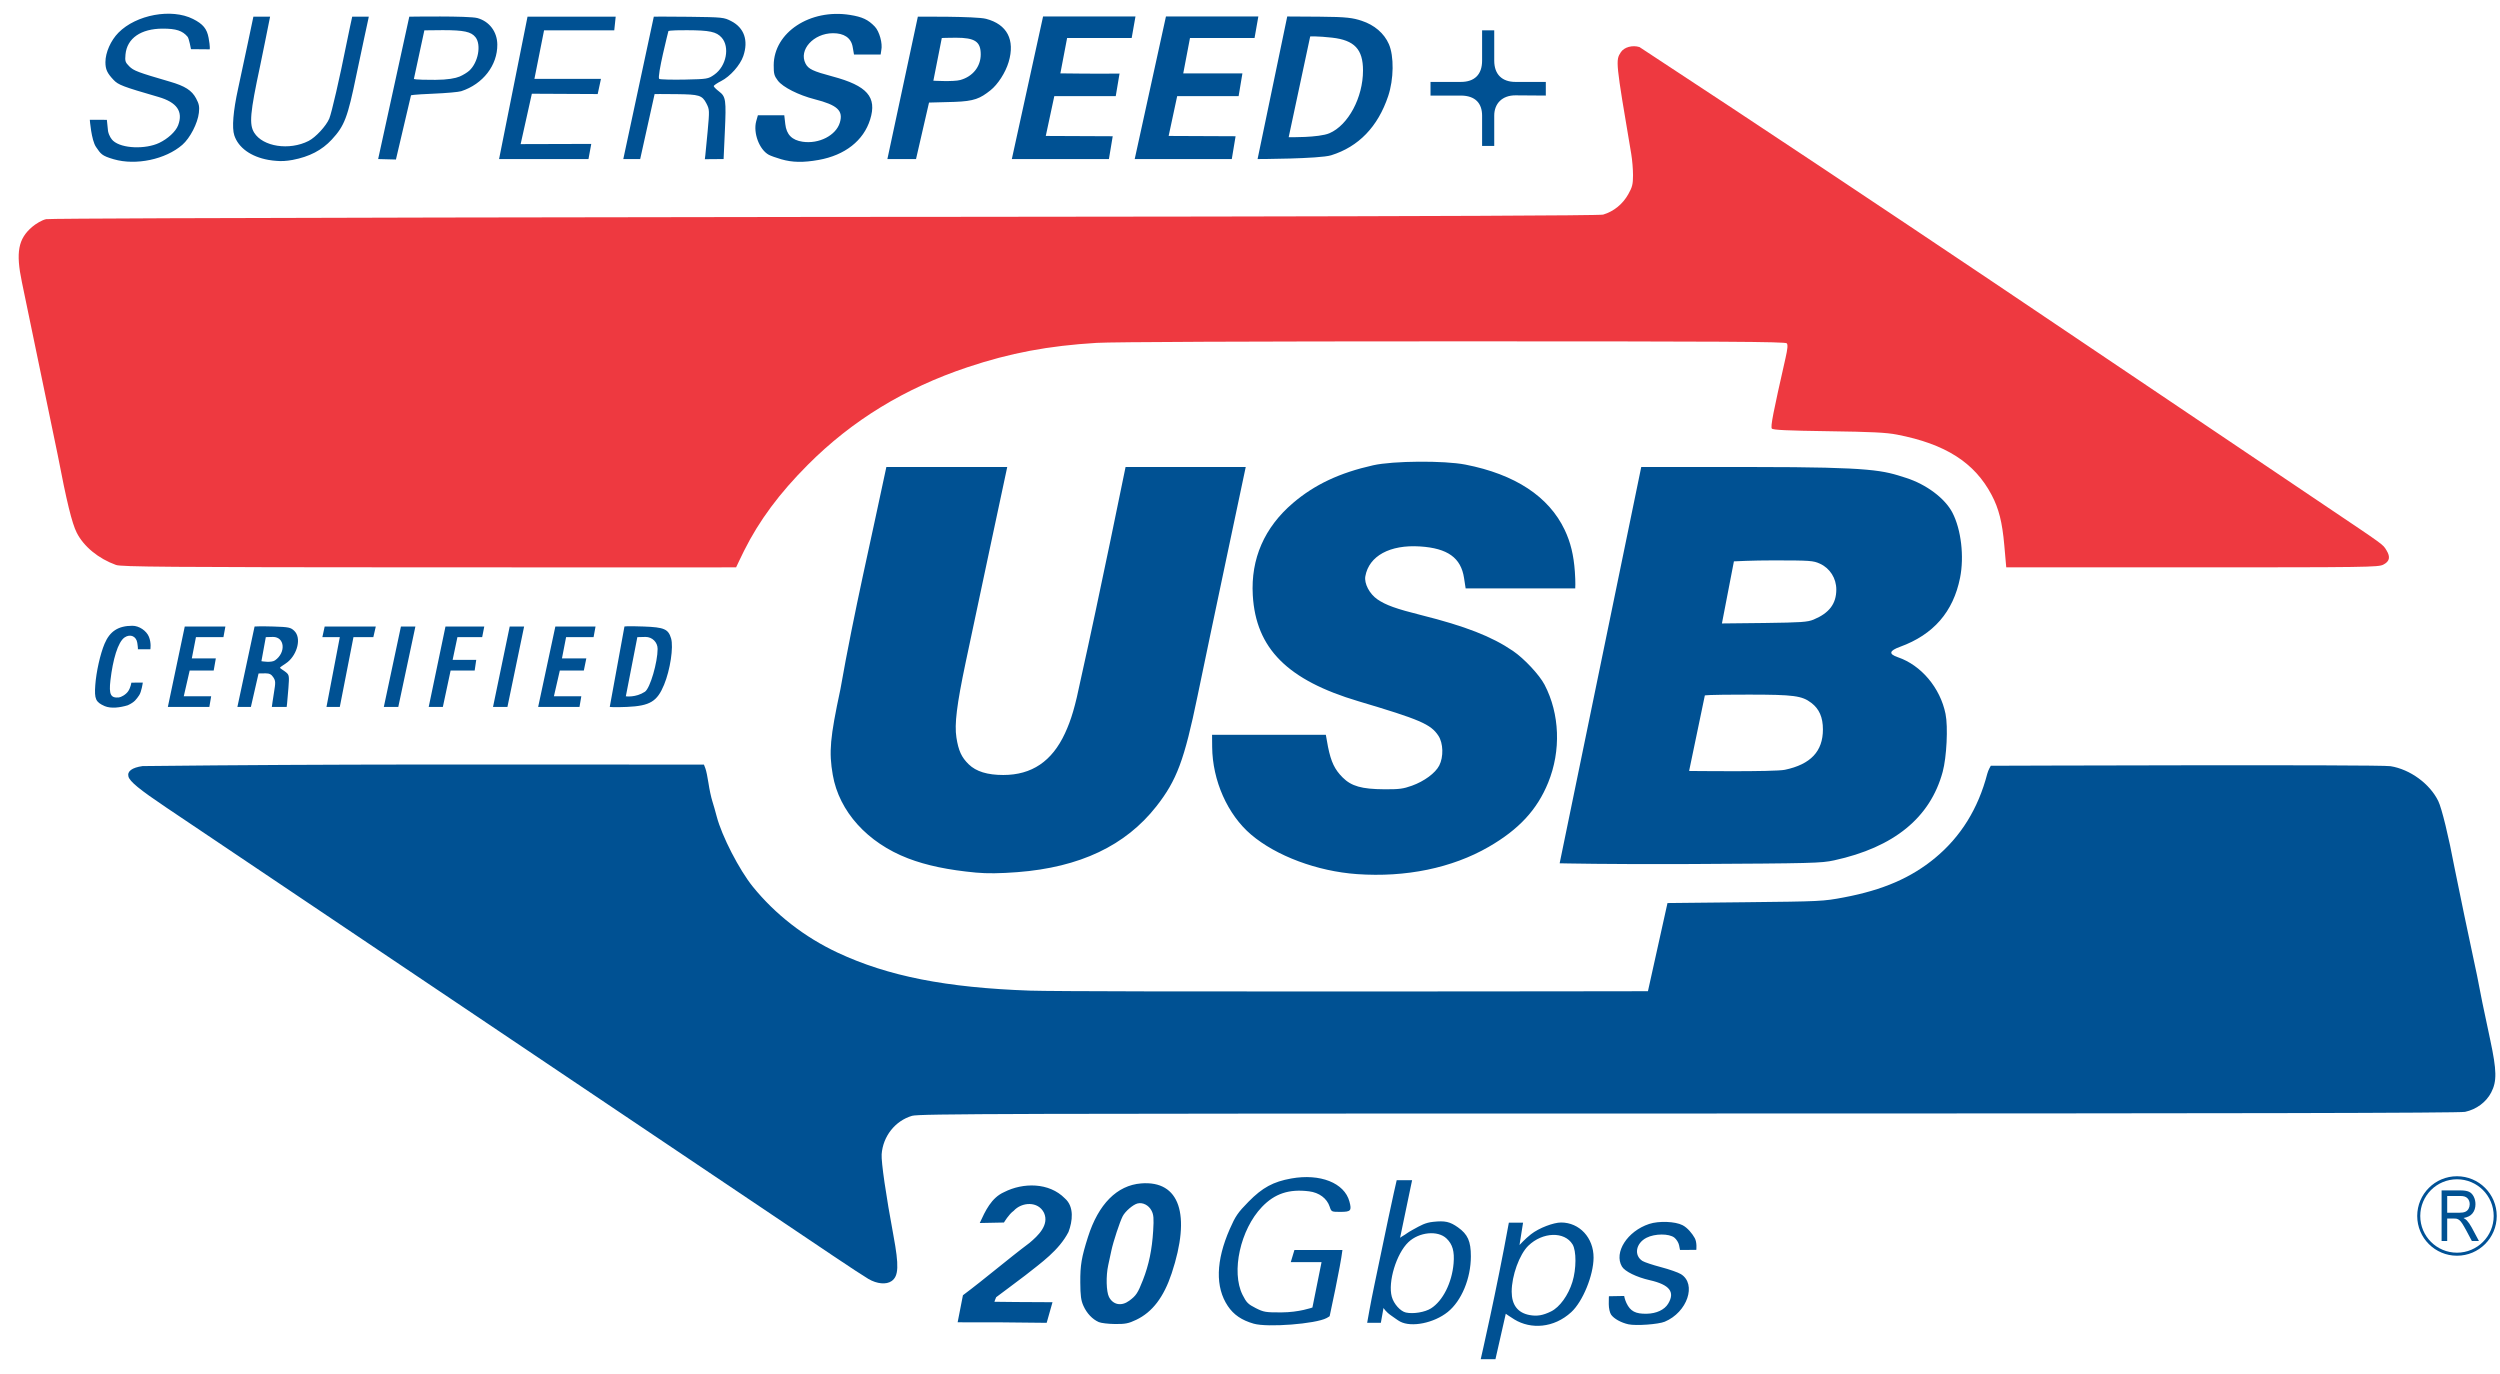 <?xml version="1.0" encoding="UTF-8" standalone="no"?>
<!-- Created with Inkscape (http://www.inkscape.org/) -->
<svg
   xmlns:dc="http://purl.org/dc/elements/1.1/"
   xmlns:cc="http://creativecommons.org/ns#"
   xmlns:rdf="http://www.w3.org/1999/02/22-rdf-syntax-ns#"
   xmlns:svg="http://www.w3.org/2000/svg"
   xmlns="http://www.w3.org/2000/svg"
   xmlns:sodipodi="http://sodipodi.sourceforge.net/DTD/sodipodi-0.dtd"
   xmlns:inkscape="http://www.inkscape.org/namespaces/inkscape"
   id="svg2985"
   version="1.1"
   inkscape:version="1.0 (4035a4fb49, 2020-05-01)"
   width="1648"
   height="906"
   sodipodi:docname="Certified SuperSpeed Plus USB 20 Gbps Logo.svg">
  <defs
     id="defs2989" />
  <sodipodi:namedview
     pagecolor="#ffffff"
     bordercolor="#666666"
     borderopacity="1"
     objecttolerance="10"
     gridtolerance="10"
     guidetolerance="10"
     inkscape:pageopacity="0"
     inkscape:pageshadow="2"
     inkscape:window-width="1920"
     inkscape:window-height="1017"
     id="namedview2987"
     showgrid="false"
     inkscape:zoom="0.70710678"
     inkscape:cx="815.89692"
     inkscape:cy="98.272377"
     inkscape:window-x="1912"
     inkscape:window-y="-8"
     inkscape:window-maximized="1"
     inkscape:current-layer="layer1"
     inkscape:snap-bbox="true"
     inkscape:pagecheckerboard="true" />
  <g
     inkscape:groupmode="layer"
     id="layer1"
     inkscape:label="Layer"
     style="display:inline">
    <path
       id="top"
       style="fill:#ee3940"
       d="M 76.5,372.425 C 64.946,368.282 55.211,360.298 50.585,351.169 47.423,344.928 43.974,330.81 37.963,299.5 29.541,258.634 22.618,225.145 14.438,186 c -4.108,-19.643 -2.463,-28.544 6.734,-36.415 2.332,-1.996 6.422,-4.524 9.216,-5.108 C 34.756,143.565 543.5,143 543.5,143 c 0,0 508.699,-0.167 513.274,-1.526 6.981,-2.073 12.906,-6.879 16.611,-13.474 2.63,-4.681 3.092,-6.543 3.102,-12.5 0.01,-3.85 -0.52,-10.15 -1.171,-14 -10.364,-61.326 -10.4,-61.672 -6.846,-67.096 2.181,-3.329 7.654,-4.835 12.279,-3.379 166.255,109.084 305.188,203.611 452.25,302.479 39.422,26.502 37.669,25.226 40.136,29.216 2.77,4.483 2.116,7.405 -2.135,9.531 C 1567.715,373.894 1559.978,374 1445.009,374 h -122.491 l -1.28,-14.5 c -1.358,-15.388 -3.622,-24.22 -8.309,-33.139 -11.258,-21.423 -30.486,-33.701 -62.43,-39.863 -7.121,-1.374 -16.566,-1.842 -45.23,-2.24 -27.17,-0.378 -36.488,-0.815 -37.263,-1.749 -0.972,-1.171 0.781,-10.215 9.003,-46.451 1.396,-6.153 1.621,-8.797 0.83,-9.75 -0.888,-1.07 -40.87,-1.306 -219.713,-1.299 -133.221,0.005 -225.073,0.398 -235.128,1.004 -31.985,1.929 -57.068,6.653 -85.149,16.034 -41.43,13.842 -76.095,35.023 -105.373,64.389 -18.75,18.806 -32.027,36.713 -41.975,56.613 C 488.454,367.147 485.234,374 485.234,374 c 0,0 -12.348,0.067 -203.139,0 C 109.661,373.94 79.921,373.652 76.5,372.425 Z"
       inkscape:connector-curvature="0"
       sodipodi:nodetypes="ssccsscssccsccssccsssscscsssssccs" />
    <path
       id="20gbps"
       style="fill:#005193;display:inline"
       d="m 631.275,871.652 3.49,-17.824 c 14.908,-11.152 29.019,-23.338 43.906,-34.524 5.566,-4.68 13.124,-11.76 9.555,-19.77 -3.889,-7.946 -14.73,-7.197 -20.007,-1.358 -3.173,2.199 -6.409,7.708 -6.409,7.708 0,0 -11.253,0.252 -15.955,0.321 3.617,-7.877 7.606,-16.637 16.05,-20.359 12.516,-6.407 29.691,-6.44 40.04,4.109 6.339,5.52 5.06,15.126 2.403,22.167 -6.318,12.19 -17.974,20.273 -28.491,28.605 -3.824,3.025 -18.71,13.95 -19.191,14.391 -0.562,1.125 -1.13,3.004 -1.13,3.004 0,0 25.624,0.331 38.272,0.288 l -3.84,13.592 c -19.562,-0.328 -39.128,-0.372 -58.693,-0.353 z m 312.041,-9.17 c 7.791,-4.918 13.822,-16.924 14.888,-29.637 0.666,-7.944 -0.651,-12.594 -4.652,-16.428 -5.744,-5.503 -18.064,-4.313 -25.151,2.428 -7.901,7.516 -13.595,26.23 -10.938,35.952 1.292,4.729 5.671,9.625 9.323,10.425 4.856,1.064 12.515,-0.205 16.531,-2.74 z m -20.317,8.726 c -1.65,-0.868 -4.197,-2.838 -5.878,-3.965 -3.607,-2.418 -5.115,-5.04 -5.115,-5.04 L 910.257,872 h -9.024 c 0,0 2.29,-13.308 4.803,-25.133 2.512,-11.825 6.601,-31.376 9.086,-43.447 C 917.606,791.348 920.704,778 920.704,778 h 10.156 l -0.664,3.117 c -0.31,1.788 -7.256,34.827 -7.256,34.827 0,0 2.058,-1.458 3.251,-2.094 0.875,-0.467 1.346,-1.131 5.08,-3.183 5.478,-3.011 8.19,-4.67 13.494,-5.238 7.819,-0.837 11.027,-0.121 16.334,3.65 6.455,4.586 8.499,9.171 8.499,19.068 0,14.595 -6.155,29.412 -15.256,36.725 -9.071,7.289 -23.854,10.278 -31.344,6.336 z m -178.618,-13.754 c 4.563,-3.366 5.662,-5.028 9.054,-13.692 3.892,-9.94 5.994,-20.058 6.738,-32.428 0.498,-8.285 0.31,-10.6 -1.083,-13.293 -1.851,-3.579 -5.782,-5.595 -9.224,-4.731 -2.967,0.745 -8.121,5.179 -9.793,8.425 -1.915,3.719 -6.19,16.703 -7.452,22.631 -0.585,2.75 -1.527,7.112 -2.093,9.693 -1.54,7.025 -1.279,17.422 0.524,20.908 2.699,5.22 8.226,6.251 13.329,2.486 z m -20.083,14.051 c -4.201,-1.865 -7.849,-5.718 -10.072,-10.638 -1.63,-3.607 -2.046,-6.683 -2.099,-15.5 -0.069,-11.42 0.791,-16.498 5.079,-30 6.878,-21.654 19.126,-33.994 35.006,-35.269 25.407,-2.039 33.05,20.431 20.159,59.269 -5.218,15.722 -12.747,25.594 -23.37,30.645 -5.121,2.435 -7.171,2.841 -14,2.773 -4.4,-0.044 -9.216,-0.62 -10.702,-1.28 z m 349.202,1.484 c -4.836,-1.057 -9.581,-3.687 -11.439,-6.339 -0.883,-1.261 -1.561,-4.293 -1.561,-6.987 0,-4.188 0.1,-5.184 0.1,-5.184 l 10.05,-0.18 c 0,0 0.367,2.259 1.505,4.661 2.57,5.422 5.993,7.22 13.43,7.053 6.359,-0.143 11.611,-2.602 14.029,-6.567 4.747,-7.784 1.013,-12.579 -12.114,-15.555 -8.651,-1.961 -16.419,-5.771 -18.316,-8.983 -5.465,-9.252 3.52,-23.319 17.94,-28.084 6.369,-2.105 17.183,-1.701 22.032,0.824 3.318,1.727 6.396,5.56 8.016,8.493 1.619,2.933 1.028,7.775 1.028,7.775 l -10.742,0.039 c 0,0 -0.037,-0.234 -0.614,-3.119 -0.333,-1.667 -1.733,-3.917 -3.11,-5 -3.496,-2.75 -12.873,-2.704 -18.349,0.089 -7.068,3.606 -8.469,11.607 -2.679,15.3 1.262,0.805 6.756,2.637 12.209,4.072 5.453,1.435 11.362,3.504 13.132,4.598 10.564,6.529 4.24,25.148 -10.656,31.372 -4.162,1.739 -18.939,2.804 -23.891,1.721 z m -247,-0.408 c -7.934,-2.263 -13.26,-5.885 -17.115,-11.639 -8.338,-12.445 -7.897,-29.826 1.286,-50.773 3.743,-8.537 5.339,-10.862 12.357,-18.002 9.16,-9.32 16.286,-13.192 28.187,-15.319 19.056,-3.406 35.025,2.915 38.325,15.169 1.632,6.06 0.948,6.85 -5.931,6.85 -5.901,0 -5.964,-0.03 -7.093,-3.45 -1.804,-5.466 -6.912,-9.268 -13.57,-10.1 -13.205,-1.65 -22.635,1.473 -31.062,10.287 -14.25,14.904 -20.392,42.74 -12.789,57.953 2.523,5.048 3.657,6.191 8.639,8.711 5.338,2.7 6.515,2.898 17,2.863 11.696,-0.039 20.421,-3.226 20.421,-3.226 L 871.162,832 h -20.289 l 2.407,-8 h 31.651 c -1.251,10.718 -8.427,43.635 -8.427,43.635 0,0 -0.874,0.626 -1.992,1.224 -7.234,3.872 -38.887,6.326 -48.014,3.723 z m 196,-8.116 c 5.651,-2.781 11.303,-10.604 14.023,-19.408 2.648,-8.572 2.692,-20.508 0.092,-24.772 -5.29,-8.676 -19.732,-8.241 -29.133,0.876 -5.865,5.688 -10.982,19.8 -10.982,30.285 0,8.769 4.008,13.995 11.836,15.436 4.902,0.902 8.755,0.244 14.164,-2.418 z M 976.09,896 c 0,0 10.368,-44.94 18.541,-90 H 1004 l -2.346,14.721 c 0,0 3.704,-4.065 7.473,-7.03 5.481,-4.312 15.071,-7.824 19.929,-7.824 12.164,0 21.493,10.099 21.425,23.193 -0.061,11.679 -7.104,28.9 -14.674,35.877 -11.529,10.627 -26.698,11.435 -37.5,4.853 -3.29,-2.005 -5.7,-3.774 -5.7,-3.774 L 985.8,896 Z"
       inkscape:connector-curvature="0"
       sodipodi:nodetypes="cccccccccccccccccssssssssscccssccccsssssssssssssscssssssssssssssccssssssssccsssssssssssssssssssssccccccsscsssssccccccsscssccc"   />
       inkscape:label="#20gpbs" 
  <path
       id="bottom"
       style="fill:#005193;display:inline"
       d="m 572.488,843.093 c -2.75,-1.602 -13.226,-8.46 -23.281,-15.241 C 391.9,722.049 253.435,629.088 109.488,532.246 91.977,520.464 85.522,515.174 84.666,511.902 c -0.912,-3.489 2.336,-5.894 9.322,-6.9 131.822,-1.444 227.112,-0.961 370.049,-0.977 l 0.977,2.57 c 0.537,1.413 1.454,5.801 2.037,9.75 0.583,3.949 1.704,9.205 2.492,11.68 0.787,2.475 2.095,7.052 2.905,10.171 3.338,12.847 14.867,35.255 23.838,46.329 14.78,18.246 34.092,33.262 55.897,43.464 33.188,15.528 71.471,23.087 126.804,25.035 29.115,1.025 407.336,0.383 407.336,0.383 l 12.882,-58.112 51.141,-0.542 c 49.923,-0.529 51.475,-0.605 65.141,-3.184 25.75,-4.86 44.33,-12.906 60.211,-26.074 16.934,-14.042 28.36,-32.506 34.327,-55.471 0.643,-2.475 2.316,-5.235 2.316,-5.235 0,0 256.145,-0.913 263.502,0.281 12.925,2.097 25.886,11.568 31.467,22.992 2.308,4.725 6.862,23.397 10.722,43.962 1.14,6.072 11.499,55.74 13.453,64.5 0.859,3.85 1.964,9.25 2.455,12 1.041,5.822 2.896,14.819 7.632,36.999 4.318,20.224 4.446,27.289 0.629,34.636 -3.329,6.408 -9.76,11.172 -17.246,12.778 -3.608,0.774 -150.909,1.086 -511.835,1.086 -451.335,0 -507.331,0.167 -511.907,1.526 -11.141,3.309 -19.163,13.465 -20.023,25.351 -0.361,4.991 2.844,27.07 7.783,53.623 3.704,19.912 3.424,26.699 -1.237,29.963 -3.503,2.454 -9.599,1.896 -15.249,-1.395 z"
       inkscape:connector-curvature="0"
       sodipodi:nodetypes="csccscccscssscccsssccscsscssssssssc" />
    <path
       id="usb"
       style="fill:#005193;display:inline"
       d="m 1195.495,408.441 c 10.336,-4.285 15,-10.45 15,-19.828 0,-7.409 -4.184,-14.02 -10.769,-17.02 -4.445,-2.024 -6.283,-2.157 -30.393,-2.185 -14.114,-0.017 -26.339,0.641 -26.339,0.641 l -7.902,40.934 c 0,0 2.002,0.038 28.246,-0.31 24.179,-0.321 28.223,-0.602 32.157,-2.232 z m -18.869,98.996 c 16.998,-3.603 25.045,-12.151 25.045,-26.606 0,-7.962 -2.417,-13.51 -7.611,-17.472 -6.228,-4.75 -11.554,-5.457 -41.193,-5.47 -28.892,-0.013 -29.037,0.55 -29.037,0.55 l -10.369,49.771 c 0,0 56.237,0.695 63.164,-0.774 z m -148.505,61.645 53.783,-261.224 c 0,0 4.137,0 74.169,0 79.554,0 85.224,2.31 100.422,7.169 13.37,4.275 25.644,13.482 30.537,22.908 5.764,11.105 7.853,28.91 5.04,42.962 -4.497,22.465 -17.53,37.448 -39.563,45.48 -7.2,2.625 -7.642,4.757 -1.425,6.875 15.357,5.233 27.934,20.192 31.416,37.368 1.728,8.522 0.745,28.485 -1.879,38.166 -8.202,30.262 -32.125,49.768 -71.568,58.355 -8.517,1.854 -14.167,1.999 -94.704,2.427 -53.017,0.282 -86.228,-0.487 -86.228,-0.487 z m -384.627,6.148 c -18.4,-1.723 -32.722,-4.715 -44.875,-9.377 -26.814,-10.286 -45.459,-30.934 -49.643,-54.975 -2.649,-15.22 -1.829,-24.448 5.016,-56.5 8.984,-51.139 20.722,-100.8 30.296,-146.519 h 79.681 c 0,0 -20.087,94.053 -27.448,129.019 -5.816,27.63 -7.405,40.553 -6.056,49.248 1.356,8.737 3.359,13.104 8.142,17.745 4.867,4.723 12.284,7.007 22.757,7.007 18.803,0 32.123,-9.003 40.686,-27.5 4.175,-9.019 6.715,-17.71 10.393,-35.567 12.057,-53.899 29.529,-139.952 29.529,-139.952 h 79.215 c 0,0 -22.908,108.074 -31.78,151.019 -8.701,42.199 -13.67,55.511 -27.126,72.664 -20.355,25.948 -50.429,40.194 -91.577,43.381 -11.375,0.881 -20.031,0.979 -27.21,0.307 z m 251,0.979 c -26.128,-1.854 -53.209,-11.958 -69.753,-26.025 -15.535,-13.209 -25.494,-35.625 -25.68,-57.807 l -0.067,-8 h 75.003 l 1.436,8 c 2.042,9.984 4.377,14.857 9.652,20.139 5.738,5.745 12.547,7.677 27.408,7.775 9.763,0.064 12.514,-0.289 18.208,-2.339 8.21,-2.955 15.475,-8.318 18.058,-13.328 2.922,-5.669 2.654,-14.759 -0.58,-19.645 -5.041,-7.617 -11.995,-10.615 -52.686,-22.713 -46.8,-13.915 -67.624,-34.81 -69.652,-69.888 -1.388,-24.019 7.647,-44.723 26.543,-60.826 14.248,-12.142 30.714,-19.887 52.825,-24.846 13.117,-2.942 46.734,-3.186 60.784,-0.441 32.738,6.396 54.992,21.026 65.445,43.025 3.895,8.198 5.934,16.573 6.716,27.595 0.52,7.331 0.245,10.974 0.245,10.974 h -72.247 c 0,0 -0.686,-4.441 -1.051,-6.836 -2.037,-13.338 -10.797,-19.626 -28.99,-20.809 -19.853,-1.291 -33.695,6.253 -36.082,19.664 -0.85,4.774 2.742,11.633 7.964,15.212 5.534,3.792 12.352,6.245 28.844,10.378 29.08,7.287 46.53,14.097 60.484,23.605 7.426,5.059 17.452,15.782 20.857,22.305 10.036,19.226 10.933,43.486 2.386,64.489 -7.301,17.94 -19.3,30.903 -39.263,42.416 -24.127,13.914 -54.619,20.211 -86.809,17.927 z"
       inkscape:connector-curvature="0"
	   sodipodi:nodetypes="sssscccscsssccccccssssssssscssscccccssscccccssccscccsssssssssssscccsscssssssc" />
    <path
       id="superspeed"
       style="fill:#005193;display:inline"
       d="m 977,96.2 c 0,0 0,-14.434 0,-20 0,-7.965 -4.333,-13.154 -14,-13.2 -8.087,0 -20,0 -20,0 v -9 c 0,0 13.765,0 20,0 9.038,0 14,-4.902 14,-14 V 20 h 8 v 20 c 0,9.087 5.228,14 14,14 h 20 v 9 c 0,0 -14.5,-0.156 -20,-0.147 -8.804,-0.023 -14,5.457 -14,13.347 0,5.649 0,20 0,20 z m -100.614,-8.381 c 12.384,-5.328 22.112,-23.517 22.112,-41.347 0,-13.98 -5.637,-19.972 -20.362,-21.646 -9.546,-1.085 -14.453,-0.798 -14.453,-0.798 l -14.18,66.419 c 0,0 19.881,0.384 26.883,-2.628 z m -47.393,17.028 19.552,-93.981 21.226,0.135 c 18.294,0.116 22.14,0.832 27.83,2.694 8.402,2.749 14.803,8.238 17.939,15.383 3.472,7.911 3.266,23.199 -0.462,34.288 -6.792,20.205 -19.452,33.34 -37.58,38.992 -7.678,2.394 -48.505,2.489 -48.505,2.489 z M 748,104.848 768.592,10.867 H 829.5 L 827,25.056 h -42.561 l -4.441,23.311 H 819 l -2.5,15 h -40.501 l -5.626,26.25 44.127,0.196 -2.5,15.035 z m -81,0 20.592,-93.981 H 748.5 L 746,25.056 h -42.561 l -4.441,23.311 c 0,0 25.955,0.368 39.002,0.125 L 735.5,63.367 h -40.502 l -5.625,26.25 44.127,0.196 -2.5,15.035 z M 632.998,52.748 c 8.26,-2.288 13.5,-8.85 13.5,-16.907 0,-8.417 -3.805,-10.974 -16.328,-10.974 -5.543,0 -9.336,0.189 -9.336,0.189 l -5.553,28.144 c 0,0 13.342,0.759 17.717,-0.452 z M 584.962,104.848 605.046,11 c 0,0 38.261,-0.334 44.953,1.409 13.892,3.618 19.245,13.849 14.9,28.479 -2.064,6.952 -7.106,14.786 -12.017,18.672 -6.787,5.371 -10.6,7.157 -23.707,7.606 -6.6,0.226 -16.76,0.451 -16.76,0.451 L 603.844,104.848 Z M 470.802,49.256 c 8.123,-5.633 10.362,-18.374 4.918,-24.466 -3.457,-3.869 -7.911,-4.82 -22.849,-4.878 -12.399,-0.049 -12.262,0.592 -12.262,0.592 0,0 -7.621,29.941 -6.068,31.497 0.412,0.413 8.747,0.636 17.046,0.452 14.724,-0.326 15.188,-0.403 19.215,-3.196 z M 410.876,104.848 430.986,11 c 0,0 5.261,-0.174 23.283,0.065 22.201,0.294 22.922,0.369 27.761,2.861 8.558,4.407 11.452,12.778 7.956,23.013 -2.052,6.008 -8.669,13.48 -14.6,16.485 -2.688,1.362 -4.888,2.866 -4.888,3.341 0,0.475 1.556,2.051 3.458,3.502 4.544,3.466 4.813,5.499 3.856,26.601 l -0.815,17.979 -12.366,0.1 c 0,0 0.275,-1.183 1.834,-18.23 1.277,-13.959 1.254,-14.495 -0.774,-18.47 -2.83,-5.547 -4.985,-5.974 -19.34,-6.179 C 436.777,61.933 431.517,62 431.517,62 L 422.01,104.848 Z m -81.888,0 L 347.74,11 h 58.119 l -0.94,9 h -46.276 l -6.358,32 h 43.865 L 394,62 350.597,61.785 343.205,95 l 46.555,-0.133 -1.83,9.981 z M 302.985,50.462 c 2.192,-0.93 5.064,-2.681 6.382,-3.892 5.864,-5.391 8.022,-17.029 4.086,-22.033 -2.86,-3.635 -7.59,-4.657 -21.583,-4.664 L 279.741,20 272.842,52 c 0,0 -0.492,0.683 14.134,0.635 8.112,-0.026 13.322,-1.035 16.009,-2.174 z M 269.802,11 c 0,0 39.341,-0.637 44.915,0.911 7.89,2.191 13.031,9.025 13.113,17.43 0.133,13.708 -9.45,26.1 -23.803,30.78 -1.666,0.543 -9.774,1.271 -18.018,1.617 -14.798,0.621 -15.079,1.104 -15.079,1.104 l -9.932,42.315 -11.725,-0.31 z m 245.196,93.987 c -3.3,-0.956 -6.994,-2.28 -8.209,-2.942 -6.253,-3.41 -10.383,-14.409 -8.305,-22.124 L 499.596,76 h 17.402 l 0.669,5.85 c 0.79,6.908 4.413,10.532 11.389,11.578 10.79,1.618 22.042,-4.159 24.577,-12.619 2.364,-7.889 -1.599,-11.556 -16.636,-15.393 -10.543,-2.691 -20.939,-7.946 -24.215,-12.241 -2.407,-3.156 -2.78,-4.545 -2.751,-10.229 0.112,-21.568 23.982,-37.293 50.263,-33.111 8.143,1.296 12,3.11 16.395,7.714 3.041,3.185 5.225,11.142 4.262,15.527 l -0.43,2.868 -17.561,0.025 -0.882,-5.068 c -1.057,-6.075 -5.841,-9.04 -12.98,-9.009 -12.855,0.055 -22.74,11.009 -18.076,20.029 1.856,3.589 4.865,5.024 17.763,8.47 22.914,6.122 29.429,13.566 24.824,28.364 -4.345,13.96 -16.598,23.584 -33.97,26.683 -10.099,1.801 -17.334,1.67 -24.644,-0.447 z m -338.123,0.407 c -11.501,-2.088 -19.737,-8.025 -22.423,-16.165 -1.646,-4.986 -0.747,-16.007 2.517,-30.861 C 160.526,42.08 167.029,11 167.029,11 h 11.014 c -1.823,8.953 -4.744,23.888 -6.552,32.35 -6.656,31.076 -7.33,38.618 -3.943,44.099 5.727,9.266 23.207,11.919 35.892,5.448 4.648,-2.371 11.496,-9.776 13.606,-14.712 1.514,-3.542 6.9,-26.939 11.361,-49.354 C 229.57,22.86 232.175,11 232.175,11 h 10.919 c 0,0 0.265,-0.787 -3.042,14.247 -1.345,6.116 -3.646,16.97 -5.114,24.12 -5.776,28.146 -7.844,33.581 -16.218,42.626 -6.496,7.016 -14.738,11.303 -25.8,13.42 -4.179,0.8 -7.896,0.813 -8.26,0.764 -0.364,-0.05 -3.867,-0.072 -7.785,-0.783 z M 74.998,104.987 C 66.938,102.653 66.485,101.482 63.315,96.908 60.188,92.396 59.202,78.958 59.202,78.958 L 70.445,79 l 0.775,7.457 c 0.665,3.219 2.356,5.448 3.334,6.333 5.862,5.305 21.483,5.632 30.357,1.429 5.59,-2.647 10.923,-7.418 12.525,-11.667 3.412,-9.049 -0.81,-15.11 -12.986,-18.641 -23.562,-6.833 -26.452,-7.932 -29.592,-11.249 -4.225,-4.462 -5.36,-6.939 -5.36,-11.692 0,-6.34 3.499,-14.266 8.568,-19.407 11.726,-11.894 35.019,-16.186 49.161,-9.059 6.615,3.333 9.192,6.46 10.294,12.491 1.115,6.097 0.72,7.525 0.72,7.525 l -12.342,-0.108 c 0,0 -1.267,-7.001 -2.244,-8.17 -3.34,-3.996 -7.542,-5.375 -16.357,-5.364 -14.416,0.017 -23.549,6.33 -24.573,16.986 -0.425,4.422 -0.176,5.208 2.492,7.876 2.894,2.894 5.682,3.944 26.782,10.089 9.992,2.91 14.425,5.746 17.258,11.039 1.961,3.664 2.303,5.427 1.844,9.491 -0.781,6.909 -5.826,16.676 -10.893,21.091 -11.07,9.646 -30.603,13.767 -45.208,9.537 z"
       inkscape:connector-curvature="0"
       sodipodi:nodetypes="cccccssccssccccccsssccsccssssscccccccccccccccccccccccccccsssccsccsssscccssscsssccssssscsccscscccccccccccccccccccsccscccsscsccccsccccsscscssccccssssssscsccccssscccssssscsscccsssssssssccsssssssss" />
    <path
       id="certified"
       style="fill:#005193;display:inline"   
       d="m 425.116,456.009 c 3.474,-2.276 8.383,-19.557 8.385,-28.257 10e-4,-4.373 -3.539,-7.885 -7.949,-7.885 -2.093,0 -5.419,0.133 -5.419,0.133 l -7.587,39 c 0,0 6.477,1.001 12.57,-2.991 z M 401.948,466 l 9.686,-53 c 0,0 1.009,-0.422 12.64,0 13.598,0.493 16.257,1.681 18.094,7.812 1.705,5.691 -0.572,20.806 -4.603,30.554 -4.529,10.952 -9.134,13.977 -24.495,14.633 -9.015,0.385 -11.322,0 -11.322,0 z m -47.195,0 11.332,-53 h 26.489 l -1.284,7 h -18.121 l -2.724,14 h 16.057 l -1.637,8 h -15.83 l -3.899,17 h 18.061 l -1.195,7 z M 325,466 336,413 h 9.5 l -11,53 z m -42.398,0 11.054,-53 h 25.573 l -1.38,7 H 301.533 l -3.165,15 h 15.567 l -1.029,7 h -15.858 l -5.115,24 z m -29.588,0 11.276,-53 h 9.536 l -11.277,53 z m -37.803,0 8.789,-46 h -11.5 l 1.523,-7 H 247.719 l -1.619,7 H 233 l -9,46 z m -33.926,-30.694 c 7.335,-5.137 6.457,-15.439 -1.316,-15.439 -2.095,0 -4.753,0.133 -4.753,0.133 l -2.892,15.856 c 0,0 6.47,1.195 8.961,-0.55 z M 156.487,466 167.813,413 c 0,0 3.765,-0.272 12.32,4e-5 10.232,0.325 11.444,0.589 13.793,2.796 4.981,4.679 2.052,15.404 -4.23,20.571 -1.973,1.623 -5.029,3.222 -5.085,3.785 -0.05,0.496 2.563,1.846 4.03,3.102 1.982,1.697 2.091,2.455 1.487,10.312 C 189.314,464.166 188.976,466 188.976,466 H 179.197 c 0,0 0.736,-5.477 1.42,-9.544 1.109,-6.601 1.06,-7.674 -0.459,-9.992 -1.272,-1.942 -2.548,-2.597 -5.056,-2.597 -4.308,0 -4.677,0.12 -4.677,0.12 l -5.038,22.013 z m -45.84,4e-5 11.147,-53 26.78,-4e-5 -1.284,7 h -18.121 l -2.724,14 h 15.832 l -1.412,8 h -15.83 l -3.899,17 h 18.061 L 138.002,466 Z m -41.645,-0.536 c -5.953,-2.628 -6.85,-4.632 -6.195,-13.833 0.619,-8.681 3.274,-20.524 6.11,-27.251 3.486,-8.269 9.023,-11.853 18.345,-11.874 4.479,-0.01 9.319,3.317 10.922,7.299 1.667,4.142 0.932,8.195 0.932,8.195 h -8.236 c 0,0 0.221,-0.167 -0.379,-4.216 -0.645,-4.353 -4.567,-6.087 -8.273,-3.658 -4.552,2.983 -7.862,14.86 -9.426,28.291 -1.093,9.391 0.141,11.861 5.576,11.332 1.306,-0.127 4.534,-1.739 6.141,-4.125 1.607,-2.386 2.092,-5.624 2.092,-5.624 l 7.532,-0.045 c 0,0 -0.871,6.228 -2.47,8.449 -1.822,2.531 -2.781,4.383 -7.483,6.517 -5.037,1.516 -10.938,2.313 -15.188,0.543 z"
       inkscape:connector-curvature="0"
       sodipodi:nodetypes="cscccccccsscccccccccccccccccccccccccccccccccccccccccccccccccscccssssssccscsccccccccccccccccccsssccsssssccsccc" />
    <g
       transform="scale(0.915,1.093)"
	   style="font-size:42.652px;font-style:normal;font-weight:normal;line-height:125%;letter-spacing:0px;word-spacing:0px;fill:#000000;fill-opacity:1;stroke:none;font-family:Sans"
	   id="registered">
      <g
         id="g3797">
        <path
           id="path3786"
           d="m 1539.371,837.587 c 0,15.914 -12.901,28.815 -28.815,28.815 -15.914,0 -28.815,-12.901 -28.815,-28.815 0,-15.914 12.901,-28.815 28.815,-28.815 15.914,0 28.815,12.901 28.815,28.815 z"
           style="display:inline;fill:none;stroke:#005196;stroke-width:2.288;stroke-miterlimit:4;stroke-opacity:1"
           transform="matrix(0.956,0,0,0.8,326.005,63.302)" />
        <path
           id="path3793"
           style="fill:#005193;fill-opacity:1"
           d="m 1759.014,748.474 v -30.531 h 13.537 c 2.721,3e-5 4.79,0.274 6.206,0.823 1.416,0.548 2.548,1.517 3.395,2.905 0.847,1.388 1.27,2.923 1.27,4.603 0,2.166 -0.701,3.992 -2.103,5.477 -1.402,1.486 -3.568,2.43 -6.498,2.832 1.069,0.514 1.881,1.02 2.437,1.52 1.18,1.083 2.298,2.437 3.353,4.061 l 5.311,8.31 h -5.082 l -4.04,-6.352 c -1.18,-1.833 -2.152,-3.235 -2.916,-4.207 -0.764,-0.972 -1.447,-1.652 -2.051,-2.041 -0.604,-0.389 -1.218,-0.659 -1.843,-0.812 -0.458,-0.097 -1.208,-0.146 -2.249,-0.146 h -4.686 v 13.558 z m 4.04,-17.057 h 8.685 c 1.847,2e-5 3.291,-0.191 4.332,-0.573 1.041,-0.382 1.833,-0.993 2.374,-1.833 0.541,-0.84 0.812,-1.753 0.812,-2.739 0,-1.444 -0.524,-2.631 -1.572,-3.561 -1.048,-0.93 -2.704,-1.395 -4.967,-1.395 h -9.664 z" />
      </g>
    </g>
  </g>
</svg>
